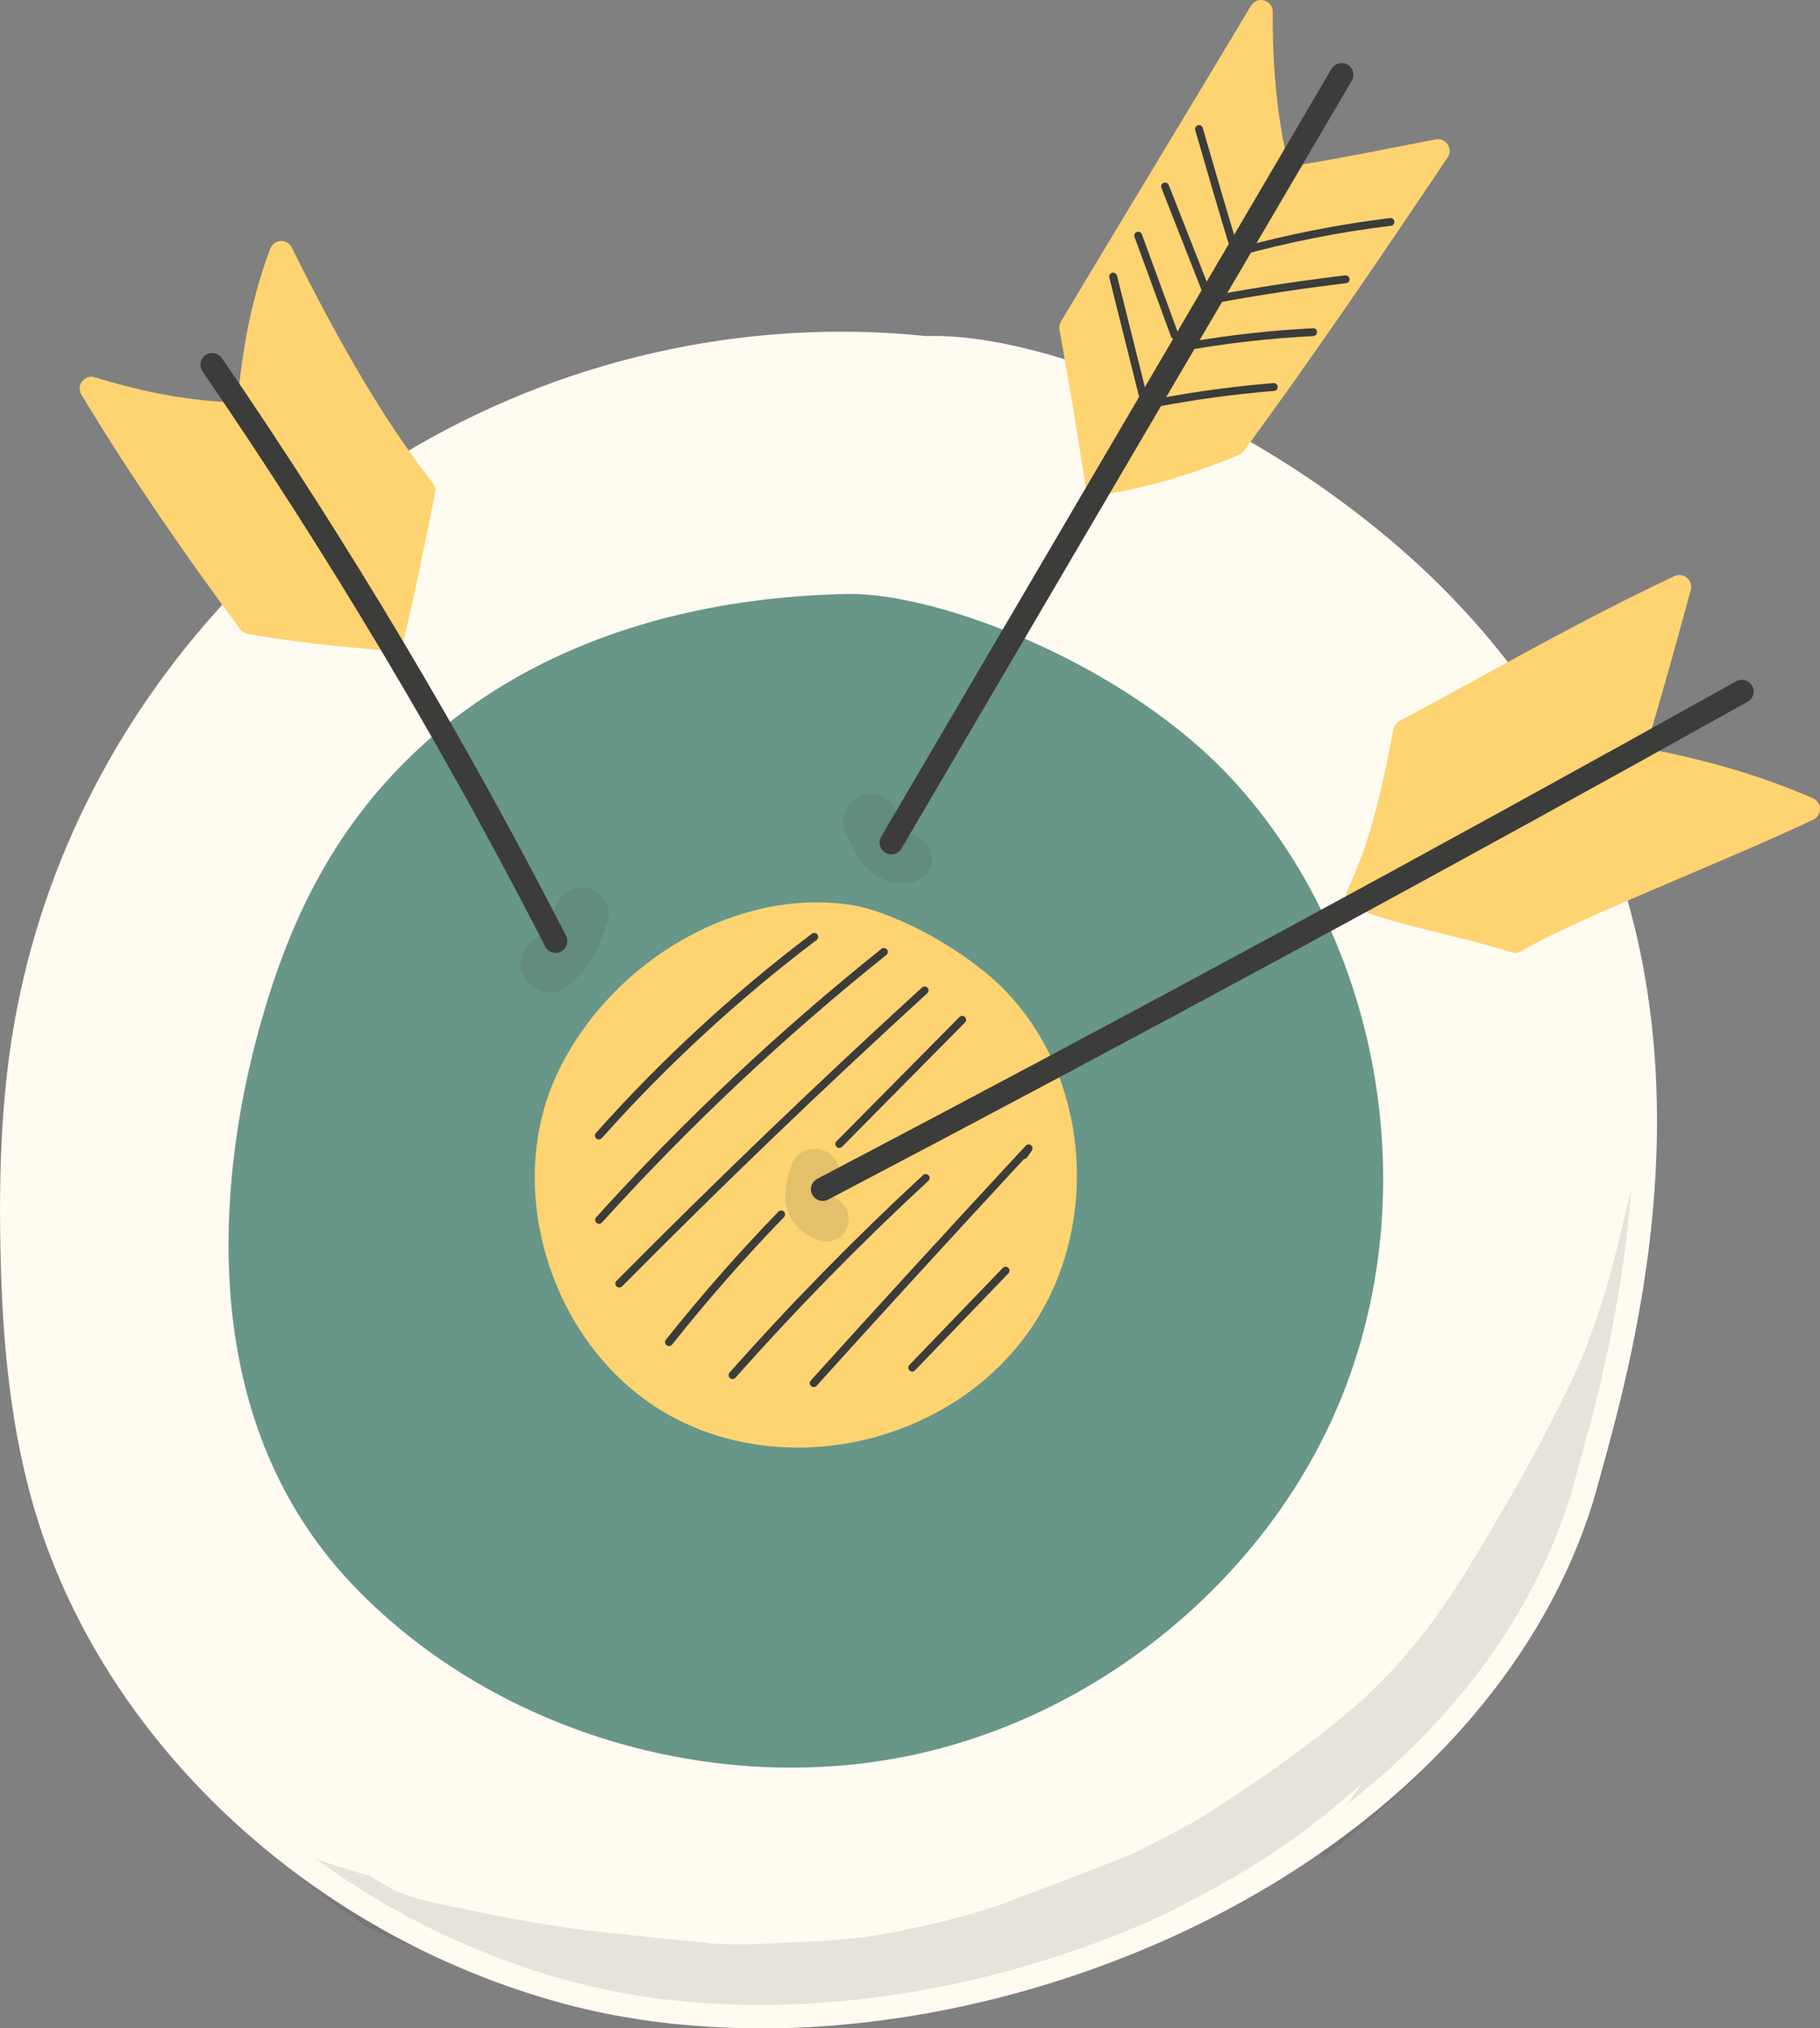 <svg xmlns="http://www.w3.org/2000/svg" width="167" height="186" viewBox="0 0 167 186" fill="none"><rect x="0" y="0" width="167" height="186" fill="#808080" stroke="none"/><g clip-path="url(#clip0_397_2979)"><path d="M21.629 55.477C9.116 70.227 1.324 89.019 0.363 108.308C-0.598 127.597 5.417 147.271 18.073 162.918C23.096 166.643 28.188 170.27 33.347 173.807C37.069 176.363 40.852 178.874 44.974 180.714C51.049 183.421 57.714 184.59 64.356 184.982C87.899 186.377 111.873 177.894 129.348 162.066C148.632 140.876 155.849 109.446 147.785 82.315C153.496 79.268 159.435 76.667 165.547 74.533C164.503 73.469 163.013 72.994 161.583 72.565C157.665 71.381 153.731 70.242 149.593 69.232C151.068 64.579 152.551 59.919 154.026 55.266C153.443 54.731 152.505 54.987 151.771 55.281C146.952 57.204 142.239 59.383 137.647 61.668C130.498 53.592 122.199 46.534 112.932 41.022C119.037 32.146 125.142 23.278 131.247 14.403C127.192 15.21 123.137 16.017 119.082 16.823C118.75 16.891 118.379 16.952 118.084 16.786C117.774 16.605 117.638 16.235 117.539 15.888C116.17 11.266 115.459 6.455 115.428 1.636C113.908 3.212 112.773 5.105 111.653 6.983C107.508 13.92 103.355 20.858 99.209 27.803C98.921 28.278 98.634 28.76 98.452 29.288C97.87 30.962 98.422 32.802 98.899 34.454C78.617 28.413 55.785 31.505 37.705 43.028C33.619 36.723 29.685 30.329 25.895 23.844C25.449 24.176 25.26 24.741 25.101 25.277C23.86 29.492 22.854 33.775 22.362 38.39C17.854 37.093 13.239 36.15 8.579 35.562C9.358 37.485 10.538 39.219 11.703 40.939C15.077 45.901 18.444 50.862 21.613 55.477H21.629Z" fill="#FFFBF1"></path><g opacity="0.13"><path d="M151.022 117.296C151.083 115.577 151.121 113.858 151.128 112.138C151.136 109.394 151.015 106.649 150.932 103.904C150.856 104.213 150.788 104.507 150.735 104.779C149.154 110.653 148.148 116.708 145.954 122.394C144.721 126.39 139.289 136.231 137.375 139.353C132.851 147.143 129.575 152.127 123.001 157.617C118.583 161.146 115.406 163.348 110.178 166.703C108.03 167.932 105.828 169.056 103.604 170.142C103.544 170.164 103.491 170.195 103.438 170.21C98.157 172.261 96.735 172.804 91.848 174.651C86.817 176.34 80.984 177.486 78.503 177.743C78.844 177.698 79.184 177.652 79.525 177.607C74.985 178.127 74.569 178.014 71.415 178.18C69.145 178.263 69.523 178.361 65.763 178.263C56.035 177.245 52.752 177.125 44.513 175.458C41.01 174.704 37.22 174.169 35.405 172.894C34.92 172.615 34.444 172.321 33.967 172.027C31.872 171.461 29.806 170.798 27.794 170.006C27.265 170.753 27.181 171.846 27.953 172.54C30.54 174.606 33.181 176.725 36.29 177.954C40.988 179.538 45.845 180.706 50.679 181.83C55.634 182.855 63.373 184.628 65.567 184.952C70.053 185.698 72.406 185.698 74.418 185.698C86.704 185.306 98.18 180.096 108.892 174.493C113.719 172.012 118.356 169.169 122.494 165.648C123.319 164.931 124.174 164.245 125.021 163.551C124.242 164.539 123.463 165.595 122.714 166.748C122.335 167.344 121.965 167.94 121.594 168.543C121.579 168.566 121.571 168.588 121.556 168.603C121.541 168.626 121.534 168.641 121.518 168.664C121.518 168.664 121.526 168.649 121.534 168.649C121.322 168.988 121.201 169.38 121.201 169.78C121.201 170.021 121.246 170.247 121.322 170.466C122.373 169.629 123.417 168.792 124.446 167.925C129.348 163.808 133.918 159.245 137.564 153.967C141.279 148.583 143.949 142.603 146.642 136.676C146.93 135.613 147.21 134.542 147.474 133.471C148.329 130.002 149.146 126.526 149.91 123.035C150.16 121.911 150.387 120.78 150.614 119.649C150.41 119.415 150.334 119.091 150.493 118.699C150.682 118.239 150.848 117.771 151.007 117.289L151.022 117.296Z" fill="#3C3C3B"></path></g><path d="M69.758 186C63.426 186 57.321 185.253 51.685 183.73C28.309 177.404 9.222 159.464 3.049 138.018C0.628 129.603 0.166 120.984 0.038 114.416C-0.114 106.845 0.219 100.729 1.089 95.172C3.442 80.181 10.326 66.223 20.993 54.814C21.402 54.376 22.082 54.354 22.514 54.761C22.952 55.168 22.975 55.847 22.567 56.277C12.187 67.369 5.5 80.935 3.215 95.504C2.36 100.94 2.035 106.935 2.186 114.378C2.315 120.818 2.769 129.256 5.114 137.43C11.083 158.16 29.579 175.526 52.245 181.657C85.607 190.69 134.742 171.243 144.531 135.673L144.751 134.866C147.55 124.731 153.368 103.648 147.058 82.413C146.892 81.84 147.217 81.244 147.784 81.078C148.359 80.912 148.957 81.236 149.124 81.802C155.607 103.632 149.676 125.116 146.824 135.439L146.604 136.246C141.937 153.205 127.926 168.181 108.166 177.336C95.835 183.044 82.354 186.015 69.743 186.015L69.758 186Z" fill="#FFFBF1"></path><path d="M112.584 72.022C102.757 61.11 85.403 54.829 77.747 54.98C57.994 55.379 40.072 62.762 30.389 79.932C27.651 84.781 25.782 90.082 24.398 95.473C20.517 110.562 20.744 127.785 30.003 140.333C32.114 143.191 34.633 145.732 37.379 148.002C50.081 158.506 67.746 162.805 83.867 159.238C99.981 155.671 114.188 144.315 121.11 129.369C129.719 110.789 126.307 87.239 112.592 72.014L112.584 72.022ZM93.293 121.172C86.416 130.621 72.201 133.969 61.958 128.313C51.708 122.658 47.055 108.579 52.184 98.09C56.761 88.74 67.746 81.84 78.042 83.521C80.743 83.966 85.962 86.296 90.01 89.727C98.868 97.23 100.117 111.792 93.293 121.172Z" fill="#689689"></path><path d="M72.595 162.096C59.681 162.096 46.654 157.602 36.729 149.397C33.74 146.924 31.198 144.285 29.179 141.54C17.854 126.187 20.698 106.279 23.399 95.775C24.988 89.599 26.977 84.434 29.496 79.97C38.514 63.976 55.664 54.919 77.777 54.467C85.985 54.324 103.506 60.839 113.431 71.863C127.351 87.322 130.929 111.384 122.124 130.387C115.096 145.551 100.54 157.225 84.139 160.852C80.364 161.689 76.483 162.096 72.595 162.096ZM77.815 56.616C56.496 57.053 40.004 65.718 31.372 81.025C28.952 85.316 27.023 90.316 25.487 96.31C22.884 106.445 20.123 125.629 30.919 140.265C32.84 142.867 35.253 145.378 38.113 147.738C50.52 158.001 67.988 162.224 83.678 158.755C99.443 155.271 113.424 144.058 120.172 129.49C128.622 111.249 125.195 88.144 111.828 73.304C102.553 63.011 85.819 56.616 78.095 56.616C78.004 56.616 77.913 56.616 77.822 56.616H77.815Z" fill="#689689"></path><path d="M73.192 132.747C69.13 132.747 65.083 131.805 61.482 129.814C50.701 123.864 45.928 109.084 51.261 98.173C56.315 87.842 67.927 81.327 78.269 83.016C81.196 83.491 86.575 85.919 90.759 89.463C99.943 97.245 101.524 112.312 94.216 122.364C89.359 129.037 81.242 132.747 73.192 132.747Z" fill="#FED371"></path><path d="M54.953 104.492C54.87 104.492 54.787 104.462 54.711 104.402C54.56 104.273 54.552 104.04 54.681 103.896C60.657 97.193 67.322 91.047 74.494 85.625C74.653 85.504 74.879 85.535 75.001 85.693C75.122 85.851 75.091 86.078 74.933 86.198C67.799 91.59 61.164 97.705 55.218 104.371C55.15 104.454 55.051 104.492 54.945 104.492H54.953Z" fill="#3C3C3B"></path><path d="M54.968 112.221C54.885 112.221 54.794 112.191 54.726 112.131C54.582 111.995 54.567 111.769 54.703 111.626C62.722 102.758 71.536 94.478 80.879 87.013C81.03 86.892 81.257 86.915 81.386 87.065C81.507 87.216 81.484 87.442 81.333 87.571C72.013 95.013 63.237 103.27 55.241 112.101C55.172 112.176 55.074 112.221 54.976 112.221H54.968Z" fill="#3C3C3B"></path><path d="M56.822 118.065C56.731 118.065 56.64 118.028 56.572 117.96C56.428 117.824 56.428 117.59 56.572 117.455C65.65 108.293 75.084 99.244 84.601 90.557C84.744 90.421 84.971 90.436 85.108 90.579C85.244 90.723 85.229 90.949 85.085 91.085C75.576 99.764 66.157 108.805 57.086 117.96C57.018 118.028 56.92 118.065 56.829 118.065H56.822Z" fill="#3C3C3B"></path><path d="M61.391 123.434C61.315 123.434 61.232 123.412 61.164 123.359C61.005 123.238 60.982 123.012 61.103 122.854C64.341 118.789 67.806 114.838 71.422 111.113C71.558 110.97 71.785 110.97 71.929 111.105C72.073 111.241 72.073 111.467 71.937 111.611C68.343 115.321 64.886 119.249 61.671 123.299C61.603 123.389 61.497 123.434 61.391 123.434Z" fill="#3C3C3B"></path><path d="M77.005 105.269C76.915 105.269 76.824 105.231 76.756 105.163C76.612 105.027 76.612 104.801 76.756 104.658L88.035 93.264C88.171 93.121 88.406 93.121 88.542 93.264C88.686 93.4 88.686 93.626 88.542 93.769L77.263 105.163C77.195 105.231 77.096 105.269 77.005 105.269Z" fill="#3C3C3B"></path><path d="M67.216 126.458C67.133 126.458 67.05 126.428 66.981 126.368C66.83 126.24 66.815 126.013 66.951 125.863C72.534 119.566 78.511 113.473 84.699 107.757C84.843 107.621 85.07 107.629 85.206 107.78C85.342 107.923 85.335 108.149 85.183 108.285C79.01 113.986 73.056 120.056 67.488 126.338C67.42 126.421 67.314 126.458 67.216 126.458Z" fill="#3C3C3B"></path><path d="M74.66 127.19C74.577 127.19 74.486 127.16 74.418 127.099C74.274 126.964 74.259 126.737 74.395 126.594C80.879 119.423 87.513 112.176 94.125 105.058C94.254 104.922 94.466 104.907 94.609 105.02C94.753 105.133 94.791 105.344 94.685 105.503L94.261 106.121C94.193 106.226 94.08 106.279 93.966 106.279C87.589 113.164 81.181 120.154 74.933 127.077C74.864 127.152 74.766 127.197 74.668 127.197L74.66 127.19Z" fill="#3C3C3B"></path><path d="M83.701 125.772C83.61 125.772 83.519 125.742 83.451 125.674C83.307 125.538 83.307 125.312 83.443 125.169L92.014 116.271C92.151 116.127 92.378 116.127 92.521 116.263C92.665 116.399 92.665 116.625 92.529 116.768L83.958 125.666C83.89 125.742 83.791 125.78 83.701 125.78V125.772Z" fill="#3C3C3B"></path><g opacity="0.13"><path d="M150.682 69.458C149.767 69.496 149.033 70.189 148.178 70.461C145.878 71.69 143.518 72.806 141.21 74.02C138.351 75.92 135.408 77.677 132.231 79.012C130.967 79.593 130.884 79.638 129.144 80.226C128.607 80.445 127.941 80.415 127.48 80.791C126.254 81.659 127.26 83.665 128.705 83.242C128.887 83.205 129.084 83.167 129.273 83.129C129.666 83.8 130.491 84.207 131.474 83.695C134.704 82.254 137.799 80.55 140.862 78.793C143.42 77.639 145.924 76.365 148.344 74.94C149.426 74.344 150.485 73.703 151.484 72.972C151.855 72.617 151.938 72.942 152.445 71.788C152.785 70.657 151.847 69.458 150.674 69.473L150.682 69.458Z" fill="#3C3C3B"></path></g><g opacity="0.13"><path d="M77.595 110.766C76.778 109.725 77.028 110.246 76.574 109.786C76.559 109.74 76.544 109.703 76.536 109.657C76.536 109.59 76.536 109.514 76.536 109.446C76.551 109.394 76.559 109.341 76.574 109.288C76.733 108.624 77.134 107.961 76.968 107.267C76.756 104.899 73.185 104.681 72.602 106.973C72.043 108.489 71.74 110.238 72.58 111.709C73.298 112.923 74.91 114.107 76.377 113.782C77.656 113.458 78.284 111.882 77.611 110.766H77.595Z" fill="#3C3C3B"></path></g><g opacity="0.13"><path d="M85.44 78.167C85.213 77.436 84.654 76.825 83.897 76.629C83.859 76.614 83.821 76.599 83.776 76.584C83.625 76.516 83.428 76.441 83.239 76.38C83.231 76.38 83.216 76.365 83.201 76.358C83.141 76.297 83.073 76.237 83.012 76.169C82.951 76.064 82.823 75.852 82.709 75.611C82.346 74.691 82.097 73.673 81.174 73.153C79.01 71.841 76.423 74.42 77.739 76.576C78.367 78.115 79.199 79.691 80.75 80.467C82.687 81.591 86.023 80.957 85.433 78.16L85.44 78.167Z" fill="#3C3C3B"></path></g><g opacity="0.13"><path d="M55.816 83.499C55.558 80.882 51.685 80.641 51.019 83.174C50.338 84.743 50.883 83.785 50.066 85.256C49.93 85.399 49.801 85.542 49.657 85.67C49.317 85.889 48.288 86.636 48.145 87.028C46.616 89.697 50.127 92.397 52.321 90.24C53.728 89.094 54.696 87.548 55.271 85.844C55.505 85.082 56.005 84.313 55.808 83.499H55.816Z" fill="#3C3C3B"></path></g><g opacity="0.13"><path d="M117.91 16.582C114.377 22.094 110.905 27.644 107.546 33.262C106.472 35.034 105.307 36.746 104.24 38.518C103.899 39.053 103.604 39.679 103.748 40.32C103.362 40.381 102.999 40.577 102.704 40.931V40.916C102.386 41.21 102.235 41.595 102.19 41.994C102.19 42.017 102.19 42.04 102.19 42.055C102.129 42.862 102.583 43.699 103.393 43.97C103.423 43.985 103.453 44 103.483 44.008C103.498 44.008 103.514 44.023 103.529 44.023C103.529 44.023 103.529 44.023 103.529 44.015C104.194 44.227 104.966 44.098 105.488 43.563C106.04 42.922 106.154 42.288 106.01 41.738C106.192 41.7 106.366 41.64 106.525 41.542C106.994 41.293 107.228 40.818 107.485 40.381C108.015 39.498 108.62 38.669 109.172 37.809C113.439 31.294 117.759 24.681 121.14 17.683C121.473 15.851 118.818 14.953 117.918 16.575L117.91 16.582Z" fill="#3C3C3B"></path></g><path d="M137.98 63.078C137.655 63.078 137.33 62.928 137.118 62.648C134.924 59.73 132.412 56.91 129.659 54.278C124.711 49.55 118.697 45.161 112.274 41.595C111.752 41.308 111.57 40.652 111.858 40.132C112.145 39.611 112.803 39.423 113.325 39.717C119.915 43.374 126.08 47.876 131.156 52.732C133.993 55.447 136.581 58.35 138.85 61.367C139.206 61.842 139.107 62.513 138.631 62.875C138.434 63.018 138.207 63.086 137.988 63.086L137.98 63.078Z" fill="#FFFBF1"></path><path d="M37.311 43.767C36.948 43.767 36.593 43.586 36.388 43.254C36.078 42.748 36.237 42.085 36.744 41.776C51.193 32.976 68.321 29.085 84.987 30.819C88.784 30.691 93.717 31.596 99.217 33.436C99.784 33.624 100.087 34.235 99.897 34.793C99.708 35.359 99.096 35.66 98.536 35.472C93.316 33.722 88.512 32.84 84.994 32.968C84.941 32.968 84.888 32.968 84.843 32.968C68.616 31.264 51.942 35.042 37.871 43.616C37.697 43.721 37.5 43.774 37.311 43.774V43.767Z" fill="#FFFBF1"></path><path d="M100.654 45.441C100.427 45.441 100.2 45.365 100.019 45.229C99.784 45.063 99.633 44.807 99.595 44.528C98.869 39.77 98.067 34.959 97.212 30.223C97.166 29.967 97.212 29.703 97.348 29.484C100.162 24.794 102.931 20.202 105.67 15.67C108.764 10.542 111.805 5.512 114.786 0.528C115.035 0.113 115.535 -0.09 116.004 0.045C116.473 0.173 116.798 0.603 116.79 1.093C116.737 6.259 117.229 11.017 118.258 15.27C121.534 14.78 124.825 14.131 128.009 13.505C129.258 13.264 130.498 13.015 131.739 12.782C132.163 12.699 132.601 12.887 132.836 13.249C133.078 13.611 133.071 14.079 132.836 14.441C126.935 23.195 120.838 32.244 114.12 41.368C114.006 41.527 113.848 41.648 113.666 41.723C109.21 43.578 105.004 44.785 100.828 45.425C100.775 45.433 100.722 45.441 100.662 45.441H100.654Z" fill="#FED371"></path><path d="M139.032 87.382C138.926 87.382 138.812 87.367 138.706 87.329C136.747 86.711 134.5 86.153 132.321 85.618C128.796 84.743 125.755 83.996 124.075 83.061C123.584 82.79 123.387 82.187 123.622 81.681C125.513 77.519 126.534 73.922 127.85 66.879C127.911 66.555 128.115 66.283 128.403 66.125C130.771 64.865 133.146 63.561 135.544 62.249C141.362 59.067 147.376 55.771 153.648 52.83C154.026 52.657 154.48 52.71 154.797 52.981C155.115 53.253 155.251 53.682 155.145 54.09C153.837 58.878 152.49 63.81 151.015 68.621C156.863 69.737 161.765 71.207 166.357 73.206C166.743 73.371 167 73.756 167 74.178C167 74.601 166.765 74.985 166.38 75.166C162.847 76.833 158.527 78.673 154.343 80.452C148.208 83.069 142.413 85.535 139.576 87.231C139.41 87.329 139.213 87.382 139.024 87.382H139.032Z" fill="#FED371"></path><path d="M35.949 59.677C35.949 59.677 35.896 59.677 35.874 59.677C31.297 59.368 25.888 58.727 22.71 58.124C22.446 58.071 22.203 57.928 22.045 57.709C16.265 49.92 11.499 42.877 7.459 36.173C7.232 35.788 7.262 35.306 7.535 34.959C7.815 34.612 8.276 34.461 8.7 34.597C13.466 36.06 17.763 36.821 21.803 36.897C22.234 31.641 23.24 26.905 24.798 22.796C24.95 22.396 25.328 22.125 25.752 22.102C26.198 22.087 26.576 22.313 26.773 22.698C31.501 32.214 35.495 38.88 39.724 44.309C39.913 44.558 39.989 44.875 39.929 45.177C39.013 49.739 38.068 54.459 36.993 58.863C36.872 59.346 36.441 59.685 35.949 59.685V59.677Z" fill="#FED371"></path><path d="M81.787 78.341C81.597 78.341 81.416 78.296 81.242 78.198C80.728 77.896 80.553 77.24 80.856 76.727L122.177 6.312C122.479 5.799 123.138 5.633 123.652 5.927C124.166 6.229 124.34 6.885 124.038 7.397L82.717 77.813C82.513 78.152 82.157 78.348 81.787 78.348V78.341Z" fill="#3C3C3B"></path><path d="M75.485 110.125C75.099 110.125 74.721 109.914 74.531 109.552C74.252 109.024 74.456 108.376 74.985 108.104C103.165 93.324 131.535 77.971 159.306 62.475C159.828 62.188 160.486 62.37 160.774 62.89C161.069 63.41 160.88 64.059 160.358 64.353C132.579 79.856 104.187 95.217 75.992 110.004C75.833 110.087 75.659 110.125 75.492 110.125H75.485Z" fill="#3C3C3B"></path><path d="M50.989 87.382C50.596 87.382 50.217 87.171 50.028 86.794C40.715 68.636 30.132 50.892 18.58 34.054C18.247 33.564 18.368 32.893 18.86 32.561C19.352 32.229 20.025 32.35 20.358 32.84C31.963 49.746 42.584 67.573 51.942 85.814C52.215 86.341 52.003 86.99 51.473 87.261C51.314 87.344 51.148 87.382 50.981 87.382H50.989Z" fill="#3C3C3B"></path><path d="M104.845 36.55C104.686 36.55 104.535 36.444 104.497 36.279L101.789 25.45C101.743 25.254 101.857 25.065 102.054 25.013C102.25 24.967 102.439 25.081 102.492 25.277L105.201 36.105C105.246 36.301 105.133 36.49 104.936 36.542C104.906 36.542 104.875 36.55 104.845 36.55Z" fill="#3C3C3B"></path><path d="M107.795 31.113C107.652 31.113 107.508 31.023 107.455 30.879L104.104 21.732C104.036 21.544 104.134 21.34 104.316 21.272C104.505 21.205 104.709 21.303 104.777 21.484L108.128 30.631C108.196 30.819 108.098 31.023 107.917 31.09C107.879 31.106 107.833 31.113 107.795 31.113Z" fill="#3C3C3B"></path><path d="M110.723 27.177C110.579 27.177 110.443 27.094 110.39 26.951L106.57 17.231C106.494 17.05 106.593 16.838 106.774 16.763C106.963 16.688 107.168 16.786 107.243 16.967L111.064 26.687C111.139 26.868 111.041 27.079 110.859 27.154C110.814 27.169 110.769 27.177 110.731 27.177H110.723Z" fill="#3C3C3B"></path><path d="M113.363 23.55C113.212 23.55 113.068 23.452 113.023 23.293C111.79 19.244 110.738 15.609 109.717 12.088L109.672 11.93C109.619 11.741 109.725 11.545 109.914 11.485C110.103 11.424 110.299 11.537 110.36 11.726L110.405 11.884C111.396 15.3 112.418 18.829 113.605 22.743C118.16 21.491 122.85 20.571 127.54 19.998C127.737 19.968 127.919 20.111 127.941 20.307C127.964 20.503 127.828 20.684 127.631 20.707C122.858 21.28 118.092 22.23 113.469 23.52C113.439 23.527 113.401 23.535 113.371 23.535L113.363 23.55Z" fill="#3C3C3B"></path><path d="M111.881 27.712C111.714 27.712 111.563 27.592 111.525 27.418C111.487 27.222 111.616 27.034 111.813 27.003C115.648 26.302 119.559 25.714 123.433 25.254C123.614 25.224 123.811 25.367 123.834 25.571C123.856 25.767 123.72 25.948 123.516 25.97C119.658 26.43 115.762 27.018 111.941 27.72C111.919 27.72 111.896 27.72 111.873 27.72L111.881 27.712Z" fill="#3C3C3B"></path><path d="M109.142 32.071C108.968 32.071 108.817 31.95 108.786 31.777C108.756 31.581 108.885 31.4 109.081 31.362C112.834 30.721 116.662 30.291 120.467 30.103C120.686 30.08 120.838 30.246 120.845 30.442C120.853 30.638 120.701 30.811 120.505 30.819C116.73 31.008 112.925 31.43 109.202 32.071C109.18 32.071 109.165 32.071 109.142 32.071Z" fill="#3C3C3B"></path><path d="M106.237 37.289C106.071 37.289 105.919 37.168 105.882 36.995C105.844 36.799 105.972 36.61 106.169 36.573C109.687 35.901 113.28 35.419 116.851 35.132C117.055 35.125 117.222 35.261 117.237 35.464C117.252 35.66 117.108 35.834 116.904 35.849C113.363 36.135 109.793 36.618 106.298 37.281C106.275 37.281 106.252 37.281 106.23 37.281L106.237 37.289Z" fill="#3C3C3B"></path></g><defs><clipPath id="clip0_397_2979"><rect width="167" height="186" fill="white"></rect></clipPath></defs></svg>